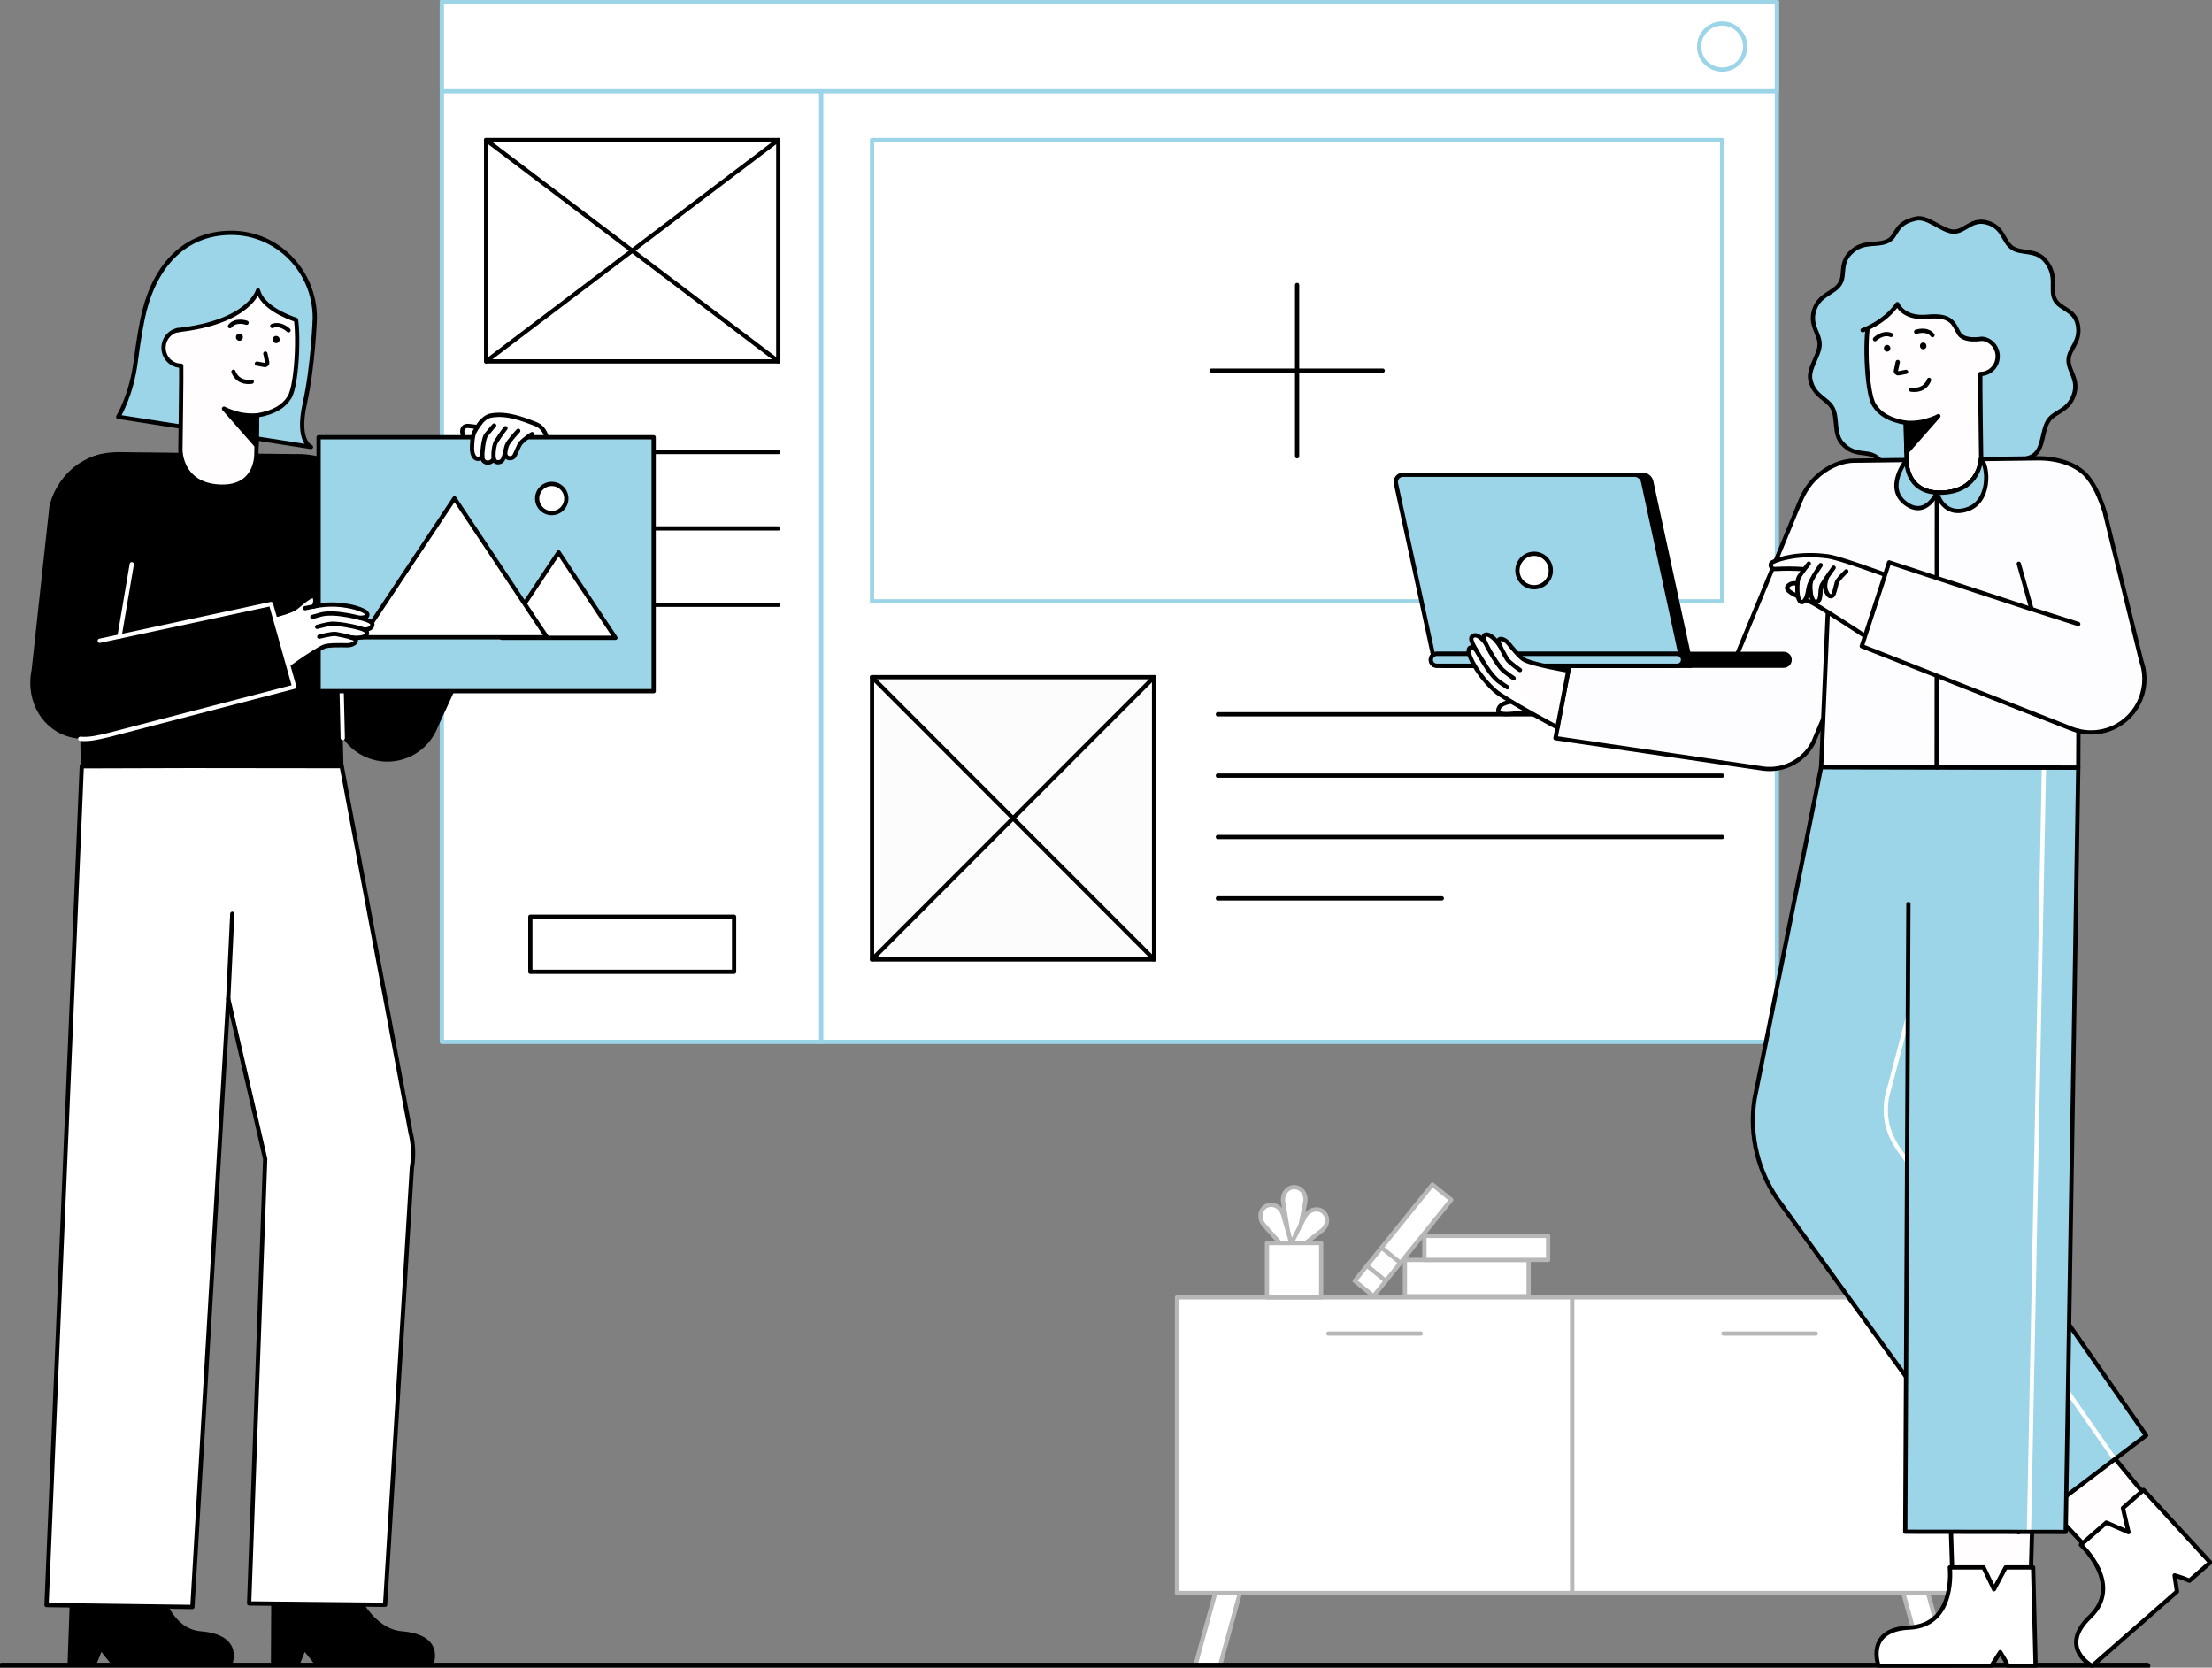 <svg xmlns="http://www.w3.org/2000/svg" width="520" height="392" viewBox="0 0 520 392" fill="none"><rect x="0" y="0" width="520" height="392" fill="#808080" stroke="none"/><g clip-path="url(#clip0_350_4301)"><path d="M291.927 372.846L291.515 374.344L286.786 391.592H280.982L285.714 374.344L286.53 371.363L291.927 372.846Z" fill="white" stroke="#B7B7B7" stroke-linecap="round" stroke-linejoin="round"></path><path d="M457.935 391.592H452.131L447.402 374.344L446.99 372.846L452.386 371.363L453.204 374.344L457.935 391.592Z" fill="white" stroke="#B7B7B7" stroke-linecap="round" stroke-linejoin="round"></path><path d="M462.451 304.952H369.57V374.457H462.451V304.952Z" fill="white" stroke="#B7B7B7" stroke-linecap="round" stroke-linejoin="round"></path><path d="M405.156 313.464H426.866" stroke="#B7B7B7" stroke-linecap="round" stroke-linejoin="round"></path><path d="M369.57 304.952H276.689V374.457H369.57V304.952Z" fill="white" stroke="#B7B7B7" stroke-linecap="round" stroke-linejoin="round"></path><path d="M312.275 313.464H333.985" stroke="#B7B7B7" stroke-linecap="round" stroke-linejoin="round"></path><path d="M303.316 292.726L301.694 282.775C301.26 280.959 302.44 279.114 304.138 279.047C304.179 279.045 304.22 279.045 304.262 279.045C304.93 279.052 305.539 279.325 306.007 279.772C306.751 280.482 307.05 281.61 306.821 282.668L305.123 291.075" fill="white"></path><path d="M303.316 292.726L301.694 282.775C301.26 280.959 302.44 279.114 304.138 279.047C304.179 279.045 304.22 279.045 304.262 279.045C304.93 279.052 305.539 279.325 306.007 279.772C306.751 280.482 307.05 281.61 306.821 282.668L305.123 291.075" stroke="#B7B7B7" stroke-linecap="round" stroke-linejoin="round"></path><path d="M302.539 294.028L297.158 287.99C295.916 286.596 296.081 284.412 297.545 283.548C297.58 283.526 297.617 283.506 297.654 283.487C298.245 283.177 298.91 283.128 299.534 283.3C300.525 283.572 301.323 284.424 301.622 285.464L303.882 293.323" fill="white"></path><path d="M302.539 294.028L297.158 287.99C295.916 286.596 296.081 284.412 297.545 283.548C297.58 283.526 297.617 283.506 297.654 283.487C298.245 283.177 298.91 283.128 299.534 283.3C300.525 283.572 301.323 284.424 301.622 285.464L303.882 293.323" stroke="#B7B7B7" stroke-linecap="round" stroke-linejoin="round"></path><path d="M303.064 293.266L306.721 286.049C307.565 284.383 309.658 283.741 310.996 284.79C311.028 284.816 311.06 284.842 311.092 284.87C311.596 285.307 311.884 285.91 311.952 286.554C312.06 287.577 311.558 288.63 310.699 289.289L304.211 294.26" fill="white"></path><path d="M303.064 293.266L306.721 286.049C307.565 284.383 309.658 283.741 310.996 284.79C311.028 284.816 311.06 284.842 311.092 284.87C311.596 285.307 311.884 285.91 311.952 286.554C312.06 287.577 311.558 288.63 310.699 289.289L304.211 294.26" stroke="#B7B7B7" stroke-linecap="round" stroke-linejoin="round"></path><path d="M310.575 292.204H297.838V304.952H310.575V292.204Z" fill="white" stroke="#B7B7B7" stroke-linecap="round" stroke-linejoin="round"></path><path d="M330.27 296.157V304.691H359.35V296.157H330.27Z" fill="white" stroke="#B7B7B7" stroke-linecap="round" stroke-linejoin="round"></path><path d="M334.85 290.502V296.15H363.93V290.502H334.85Z" fill="white" stroke="#B7B7B7" stroke-linecap="round" stroke-linejoin="round"></path><path d="M341.165 282.029L336.738 278.449L318.464 301.089L322.891 304.668L341.165 282.029Z" fill="white" stroke="#B7B7B7" stroke-linecap="round" stroke-linejoin="round"></path><path d="M324.777 293.268L329.204 296.848" stroke="#B7B7B7" stroke-linecap="round" stroke-linejoin="round"></path><path d="M321.346 297.52L325.773 301.099" stroke="#B7B7B7" stroke-linecap="round" stroke-linejoin="round"></path><path d="M417.704 0.408H103.865V244.904H417.704V0.408Z" fill="white" stroke="#9CD5E7" stroke-linecap="round" stroke-linejoin="round"></path><path d="M417.704 0.408H103.865V21.471H417.704V0.408Z" fill="white" stroke="#9CD5E7" stroke-linecap="round" stroke-linejoin="round"></path><path d="M404.852 16.365C407.846 16.365 410.273 13.936 410.273 10.94C410.273 7.943 407.846 5.514 404.852 5.514C401.859 5.514 399.432 7.943 399.432 10.94C399.432 13.936 401.859 16.365 404.852 16.365Z" fill="white" stroke="#9CD5E7" stroke-linecap="round" stroke-linejoin="round"></path><path d="M193.049 21.471V244.904" stroke="#9CD5E7" stroke-linecap="round" stroke-linejoin="round"></path><path d="M182.962 32.905H114.281V84.946H182.962V32.905Z" fill="white" stroke="black" stroke-linecap="round" stroke-linejoin="round"></path><path d="M114.281 32.905L182.962 84.946" stroke="black" stroke-linecap="round" stroke-linejoin="round"></path><path d="M182.962 32.905L114.281 84.946" stroke="black" stroke-linecap="round" stroke-linejoin="round"></path><path d="M172.571 215.488H124.674V228.446H172.571V215.488Z" fill="white" stroke="black" stroke-linecap="round" stroke-linejoin="round"></path><path d="M114.281 106.252H182.962" stroke="black" stroke-linecap="round" stroke-linejoin="round"></path><path d="M114.281 124.209H182.962" stroke="black" stroke-linecap="round" stroke-linejoin="round"></path><path d="M114.281 142.166H182.962" stroke="black" stroke-linecap="round" stroke-linejoin="round"></path><path d="M114.281 160.123H146.1" stroke="black" stroke-linecap="round" stroke-linejoin="round"></path><path d="M404.852 32.905H205V141.338H404.852V32.905Z" fill="white" stroke="#9CD5E7" stroke-linecap="round" stroke-linejoin="round"></path><path d="M304.926 66.98V107.263" stroke="black" stroke-linecap="round" stroke-linejoin="round"></path><path d="M325.05 87.122H284.801" stroke="black" stroke-linecap="round" stroke-linejoin="round"></path><path d="M286.299 167.895H404.852" stroke="black" stroke-linecap="round" stroke-linejoin="round"></path><path d="M286.299 182.322H404.852" stroke="black" stroke-linecap="round" stroke-linejoin="round"></path><path d="M286.299 196.748H404.852" stroke="black" stroke-linecap="round" stroke-linejoin="round"></path><path d="M286.299 211.174H338.941" stroke="black" stroke-linecap="round" stroke-linejoin="round"></path><path d="M271.302 159.172H205V225.53H271.302V159.172Z" fill="#FCFCFC" stroke="black" stroke-linecap="round" stroke-linejoin="round"></path><path d="M205 159.172L271.302 225.53" stroke="black" stroke-linecap="round" stroke-linejoin="round"></path><path d="M271.302 159.172L205 225.53" stroke="black" stroke-linecap="round" stroke-linejoin="round"></path><path d="M0.408 391.592H504.75" stroke="black" stroke-width="1.5" stroke-linecap="round" stroke-linejoin="round"></path><path d="M458.285 348.955L459.18 377.286H477.208L477.991 349.308L458.285 348.955Z" fill="#FFFDFD" stroke="black" stroke-linecap="round" stroke-linejoin="round"></path><path d="M478.531 391.592H472.015C471.383 390.13 470.218 388.361 470.218 388.361L468.137 391.592H441.625C441.625 391.592 438.356 383.043 448.832 382.581C459.903 382.093 458.361 368.431 458.361 368.431H466.307L468.744 373.57L471.492 368.431H477.944L478.532 391.592L478.531 391.592Z" fill="white" stroke="black" stroke-linecap="round" stroke-linejoin="round"></path><path d="M476.301 348.527L495.619 369.256L509.184 357.373L491.361 335.803L476.301 348.527Z" fill="#FFFDFD" stroke="black" stroke-linecap="round" stroke-linejoin="round"></path><path d="M519.593 367.264L514.69 371.56C513.253 370.876 511.211 370.314 511.211 370.314L511.772 374.116L491.823 391.592C491.823 391.592 483.737 387.314 491.316 380.062C499.325 372.397 489.175 363.133 489.175 363.133L495.153 357.896L500.369 360.156L499.055 354.478L503.911 350.225L519.594 367.266L519.593 367.264Z" fill="white" stroke="black" stroke-linecap="round" stroke-linejoin="round"></path><path d="M418.614 282.923L474.484 360.111L504.568 337.458L452.001 261.988L465.318 180.761L428.119 180.31L412.454 258.401C411.114 267.028 413.357 275.96 418.614 282.924V282.923Z" fill="#9CD5E7"></path><path d="M450.206 232.679L443.549 258.041C442.713 263.722 444.209 267.489 447.695 272.049L496.849 342.591" stroke="#FDFDFD" stroke-linecap="round" stroke-linejoin="round"></path><path d="M461.645 205.51L452.011 261.994L504.523 337.398L474.526 360.168L418.649 282.973C413.352 275.983 411.098 267.004 412.465 258.338L428.117 180.31" stroke="black" stroke-linecap="round" stroke-linejoin="round"></path><path d="M449.371 180.257L447.887 360.052L485.603 360.099L488.556 180.435" fill="#9CD5E7"></path><path d="M480.488 180.646L476.975 359.666" stroke="white" stroke-linecap="round" stroke-linejoin="round"></path><path d="M448.631 212.485L447.888 360.052L485.604 360.099L488.558 180.435L428.119 180.309" stroke="black" stroke-linecap="round" stroke-linejoin="round"></path><path d="M488.442 76.28C489.274 80.287 486.429 81.863 486.282 84.485C486.13 87.198 488.813 89.139 487.503 92.882C486.156 96.734 482.989 96.662 481.523 98.9C480.057 101.137 480.399 104.992 478.392 106.788C476.414 108.558 472.636 107.793 470.211 109.014C467.867 110.194 466.244 113.707 463.553 114.267C460.862 114.827 457.974 112.253 455.355 112.106C452.644 111.953 449.483 114.162 446.964 113.328C444.409 112.482 443.188 108.81 440.951 107.343C438.715 105.875 435.945 107.4 433.07 104.209C431.012 101.925 432.066 98.448 430.846 96.021C429.667 93.675 426.476 93.236 425.597 89.358C424.99 86.675 427.609 83.774 427.757 81.152C427.909 78.439 425.261 76.502 426.535 72.755C427.749 69.186 431.049 68.975 432.516 66.737C433.982 64.5 432.177 61.634 435.646 58.849C438.427 56.618 441.403 57.845 443.828 56.624C446.172 55.443 445.254 52.459 450.486 51.37C453.177 50.81 456.527 54.299 459.147 54.447C461.857 54.599 463.426 51.311 467.074 52.309C471.048 53.397 470.851 56.827 473.087 58.294C475.323 59.762 478.639 58.477 480.968 61.428C483.784 64.995 481.826 67.942 483.046 70.369C484.226 72.715 487.696 72.693 488.442 76.28Z" fill="#9CD5E7" stroke="black" stroke-linecap="round" stroke-linejoin="round"></path><path d="M465.616 87.901C467.866 87.866 469.657 85.978 469.618 83.685C469.58 81.491 467.877 79.724 465.758 79.607C464.079 72.229 457.991 66.681 450.265 66.801C444.456 66.891 442.391 70.062 439.647 74.809C438.194 77.321 438.615 92.053 440.574 95.214C441.883 97.328 444.229 98.746 448.008 99.368L448.191 107.95C448.191 107.95 447.696 116.235 456.693 115.799C465.819 115.358 465.729 107.335 465.729 107.335C465.729 107.335 465.464 89.008 465.538 87.898C465.564 87.898 465.589 87.902 465.616 87.901L465.616 87.901Z" fill="#FFFDFD" stroke="black" stroke-linecap="round" stroke-linejoin="round"></path><path d="M455.673 97.809L448.171 106.338L448.008 99.368C448.008 99.368 450.458 99.589 452.716 98.939C454.975 98.288 455.673 97.809 455.673 97.809Z" fill="black" stroke="black" stroke-linecap="round" stroke-linejoin="round"></path><path d="M437.86 77.627C437.86 77.627 443 75.901 446.042 71.484C446.042 71.484 447.351 75.018 453.147 74.446C458.944 73.874 459.284 76.272 460.508 78.351C461.732 80.429 465.644 79.635 465.644 79.635L471.831 74.134L462.813 61.81L440.029 64.332L439.121 71.498L437.859 77.627L437.86 77.627Z" fill="#9CD5E7"></path><path d="M437.859 77.627C437.859 77.627 442.999 75.901 446.042 71.485C446.042 71.485 447.351 75.018 453.147 74.446C458.944 73.874 459.283 76.273 460.507 78.351C461.731 80.429 465.92 79.619 465.92 79.619" stroke="black" stroke-linecap="round" stroke-linejoin="round"></path><path d="M452.865 81.342L452.857 81.272C452.861 81.168 452.84 81.071 452.793 80.981C452.762 80.888 452.711 80.807 452.637 80.739C452.568 80.665 452.488 80.613 452.395 80.583C452.305 80.535 452.208 80.513 452.105 80.518L451.905 80.545C451.777 80.581 451.666 80.646 451.572 80.739L451.454 80.891C451.386 81.009 451.352 81.135 451.352 81.272L451.359 81.343C451.355 81.447 451.377 81.543 451.423 81.633C451.454 81.727 451.505 81.808 451.579 81.876C451.648 81.949 451.728 82.001 451.821 82.032C451.911 82.079 452.008 82.101 452.112 82.096L452.311 82.069C452.439 82.033 452.55 81.969 452.644 81.876L452.762 81.723C452.83 81.605 452.864 81.479 452.865 81.342Z" fill="black"></path><path d="M444.386 81.9L444.379 81.83C444.383 81.726 444.361 81.629 444.314 81.54C444.284 81.446 444.232 81.365 444.158 81.297C444.09 81.224 444.01 81.171 443.916 81.141C443.826 81.094 443.73 81.072 443.626 81.076L443.426 81.103C443.298 81.139 443.188 81.204 443.094 81.297L442.976 81.45C442.908 81.567 442.874 81.694 442.873 81.83L442.88 81.901C442.876 82.005 442.898 82.102 442.945 82.191C442.975 82.285 443.027 82.366 443.101 82.434C443.169 82.507 443.25 82.559 443.343 82.59C443.433 82.637 443.529 82.659 443.633 82.655L443.833 82.627C443.961 82.592 444.072 82.527 444.165 82.434L444.283 82.281C444.351 82.164 444.386 82.037 444.386 81.9Z" fill="black"></path><path d="M446.125 85.098L445.701 87.103C445.623 87.474 445.944 87.806 446.315 87.738L448.075 87.414" stroke="black" stroke-linecap="round" stroke-linejoin="round"></path><path d="M450.459 77.988C450.459 77.988 452.99 77.095 454.292 78.782" stroke="black" stroke-linecap="round" stroke-linejoin="round"></path><path d="M453.485 89.289C453.485 89.289 452.726 92.049 449.26 91.587" stroke="black" stroke-linecap="round" stroke-linejoin="round"></path><path d="M440.777 79.731C440.777 79.731 442.561 77.948 444.534 78.736" stroke="black" stroke-linecap="round" stroke-linejoin="round"></path><path d="M495.418 171.562C493.124 172.301 490.775 172.336 488.596 171.804C488.576 176.968 488.556 180.435 488.556 180.435L428.118 180.309L428.61 168.98L426.255 174.562C423.956 178.983 419.178 181.284 414.509 180.671L365.666 173.512L369.095 155.471L407.601 155.697L423.237 117.755C424.077 115.717 425.275 113.829 426.865 112.305C429.136 110.126 432.017 108.653 434.974 108.326C434.974 108.326 436.329 108.245 436.831 108.276L448.186 108.13C448.176 109.346 448.487 116.194 456.69 115.802C464.335 115.435 465.51 109.743 465.69 107.904L478.993 107.734C483.566 107.684 487.697 109.03 490.092 111.396C492.371 113.647 493.751 117.179 494.765 120.329L503.379 155.361L503.504 155.758C505.633 162.36 502.008 169.434 495.417 171.564L495.418 171.562Z" fill="#FDFDFF" stroke="black" stroke-linecap="round" stroke-linejoin="round"></path><path d="M455.316 115.796L455.266 180.367" stroke="black" stroke-linecap="round" stroke-linejoin="round"></path><path d="M455.335 115.816C455.335 115.816 452.82 121.689 448.202 118.494C442.835 114.782 448.186 108.13 448.186 108.13C448.177 109.275 448.453 115.405 455.315 115.796L455.335 115.816Z" fill="#9CD5E7" stroke="black" stroke-linecap="round" stroke-linejoin="round"></path><path d="M462.348 119.765C456.701 121.554 455.336 115.816 455.336 115.816L455.361 115.796C455.778 115.821 456.224 115.821 456.691 115.801C464.141 115.439 465.451 110.028 465.682 108.054L465.767 107.989C467.469 109.712 467.996 117.981 462.349 119.765H462.348Z" fill="#9CD5E7" stroke="black" stroke-linecap="round" stroke-linejoin="round"></path><path d="M339.358 156.479H397.547L388.183 113.225C387.978 112.273 387.137 111.595 386.164 111.595H332.204C330.887 111.595 329.906 112.812 330.184 114.101L339.358 156.479Z" fill="black" stroke="black" stroke-linecap="round" stroke-linejoin="round"></path><path d="M339.508 156.479H392.426C394.068 156.479 395.291 154.962 394.943 153.356L386.256 113.225C386.05 112.273 385.209 111.595 384.236 111.595H329.809C328.732 111.595 327.93 112.59 328.158 113.643L336.991 154.447C337.248 155.633 338.296 156.479 339.508 156.479V156.479Z" fill="#9CD5E7" stroke="black" stroke-linecap="round" stroke-linejoin="round"></path><path d="M337.751 156.479H419.326C420.092 156.479 420.713 155.857 420.713 155.091C420.713 154.324 420.092 153.703 419.326 153.703H337.751C336.985 153.703 336.364 154.324 336.364 155.091C336.364 155.857 336.985 156.479 337.751 156.479Z" fill="black" stroke="black" stroke-linecap="round" stroke-linejoin="round"></path><path d="M337.749 156.479H394.271C395.037 156.479 395.658 155.857 395.658 155.091C395.658 154.324 395.037 153.703 394.271 153.703H337.749C336.983 153.703 336.362 154.324 336.362 155.091C336.362 155.857 336.983 156.479 337.749 156.479Z" fill="#9CD5E7" stroke="black" stroke-linecap="round" stroke-linejoin="round"></path><path d="M360.64 138.031C362.808 138.031 364.565 136.272 364.565 134.102C364.565 131.933 362.808 130.174 360.64 130.174C358.472 130.174 356.715 131.933 356.715 134.102C356.715 136.272 358.472 138.031 360.64 138.031Z" fill="white" stroke="black" stroke-linecap="round" stroke-linejoin="round"></path><path d="M368.684 157.644C368.684 157.644 360.604 156.279 358.353 155.116C357.336 154.591 355.419 152.214 354.581 151.198C353.743 150.182 352.228 149.724 352.279 150.821C352.288 151.012 352.451 151.429 352.683 151.931C352.584 151.809 352.493 151.691 352.418 151.582C350.447 148.704 348.719 148.717 348.761 149.894C348.769 150.102 348.928 150.53 349.177 151.073C348.052 149.777 346.89 148.896 346.007 149.698C345.633 150.039 346.206 151.3 347.04 152.796C346.864 152.639 346.684 152.503 346.506 152.395C345.943 152.056 345.303 152.199 345.299 152.623C345.284 154.088 347.581 158.949 351.476 162.393C352.132 162.972 353.557 163.889 355.274 164.912C353.982 165.131 352.661 165.582 352.318 166.51C351.801 167.908 353.19 168.032 356.516 167.68C357.45 167.581 359.059 167.72 360.517 167.898C363.608 169.601 366.108 170.992 366.108 170.992L368.684 157.644Z" fill="#FFFDFD"></path><path d="M360.688 167.777C360.688 167.777 358.531 167.466 356.518 167.68C353.192 168.033 351.803 167.908 352.32 166.51C353.041 164.559 358.089 164.713 358.089 164.713" stroke="black" stroke-linecap="round" stroke-linejoin="round"></path><path d="M366.109 170.992C366.109 170.992 353.846 164.487 351.477 162.393C347.582 158.949 344.854 153.915 345.3 152.623C345.475 152.116 345.944 152.057 346.506 152.395C346.649 152.48 346.791 152.584 346.932 152.702" fill="white"></path><path d="M366.109 170.992C366.109 170.992 353.846 164.487 351.477 162.393C347.582 158.949 344.854 153.915 345.3 152.623C345.475 152.116 345.944 152.057 346.506 152.395C346.649 152.48 346.791 152.584 346.932 152.702" stroke="black" stroke-linecap="round" stroke-linejoin="round"></path><path d="M354.339 161.548C354.339 161.548 353.266 160.842 352.58 160.371C351.314 159.503 349.873 157.63 348.719 155.666C347.27 153.203 345.3 150.407 346.008 149.698C346.895 148.811 347.986 149.655 349.178 151.073" stroke="black" stroke-linecap="round" stroke-linejoin="round"></path><path d="M355.832 159.431C355.832 159.431 353.913 158.149 353.157 157.403C351.767 156.029 348.796 150.826 348.762 149.894C348.72 148.717 350.448 148.704 352.42 151.582C352.495 151.691 352.583 151.808 352.683 151.932" stroke="black" stroke-linecap="round" stroke-linejoin="round"></path><path d="M357.315 157.498C357.315 157.498 354.77 155.741 354.285 154.946C353.8 154.15 352.306 151.41 352.279 150.822C352.228 149.725 353.743 150.182 354.581 151.198C355.419 152.215 357.335 154.591 358.353 155.117C360.604 156.279 368.684 157.644 368.684 157.644L366.109 170.993" stroke="black" stroke-linecap="round" stroke-linejoin="round"></path><path d="M428.607 168.979L430.038 135.792" stroke="black" stroke-linecap="round" stroke-linejoin="round"></path><path d="M417.126 133.75C419.866 133.624 421.852 133.627 424.178 133.809C423.751 134.377 423.268 135.045 422.887 135.645C422.703 135.935 422.605 136.524 422.558 137.172C421.511 137.009 420.805 137.134 420.256 137.816C419.666 138.546 420.829 139.325 422.673 140.198C423.009 141.805 423.804 141.849 424.374 140.963C424.805 141.151 425.25 141.342 425.705 141.539C427.608 142.365 439.147 149.986 439.147 149.986L452.212 138.475C448.959 137.227 433.228 131.243 429.644 130.769C423.062 129.899 418.328 131.302 416.663 132.154C415.881 132.554 416.369 133.786 417.126 133.75Z" fill="#FFFDFD"></path><path d="M422.611 140.17C420.802 139.307 419.673 138.537 420.256 137.815C420.799 137.143 421.492 137.011 422.515 137.165" stroke="black" stroke-linecap="round" stroke-linejoin="round"></path><path d="M424.074 133.799C421.791 133.624 419.827 133.625 417.127 133.75C416.369 133.786 415.881 132.554 416.663 132.154C418.327 131.301 423.062 129.899 429.644 130.769C433.228 131.243 448.959 137.227 452.212 138.475L439.146 149.986C439.146 149.986 427.608 142.365 425.704 141.539C425.269 141.351 424.841 141.166 424.426 140.986" stroke="black" stroke-linecap="round" stroke-linejoin="round"></path><path d="M425.215 132.477C425.215 132.477 423.772 134.251 422.887 135.644C422.423 136.376 422.5 139.006 422.588 139.701C422.891 142.086 424.012 141.935 424.616 140.496C425.184 139.145 424.994 137.942 425.685 136.753" stroke="black" stroke-linecap="round" stroke-linejoin="round"></path><path d="M428.026 132.825C428.026 132.825 426.512 135.011 425.778 136.516C425.397 137.295 425.635 139.688 425.879 140.345C426.253 141.352 426.648 141.756 427.319 141.371C428.277 140.821 427.686 138.562 428.377 137.373C429.023 136.263 431.063 133.434 431.063 133.434" stroke="black" stroke-linecap="round" stroke-linejoin="round"></path><path d="M429.401 135.884C428.673 138.138 429.303 139.046 429.587 139.552C430.07 140.413 430.781 140.304 431.063 139.606C431.438 138.678 431.671 136.996 431.989 136.534C432.649 135.576 434.037 134.292 434.037 134.292" stroke="black" stroke-linecap="round" stroke-linejoin="round"></path><path d="M488.593 171.811C488.142 171.701 487.698 171.565 487.264 171.407L437.666 151.891L444.095 132.19L476.982 142.991L488.558 146.685" fill="#FDFDFF"></path><path d="M488.593 171.811C488.142 171.701 487.698 171.565 487.264 171.407L437.666 151.891L444.095 132.19L476.982 142.991L488.558 146.685" stroke="black" stroke-linecap="round" stroke-linejoin="round"></path><path d="M477.578 143.181L474.578 132.507" stroke="black" stroke-linecap="round" stroke-linejoin="round"></path><path d="M54.483 391.592H26.457L23.826 388.301C23.826 388.301 23.15 390.103 22.506 391.592H15.869L16.467 374.736L38.243 374.288C38.243 374.288 40.398 382.877 47.143 383.438C57.786 384.324 54.483 391.592 54.483 391.592H54.483Z" fill="black"></path><path d="M101.787 391.592H74.271L71.641 388.301C71.641 388.301 70.965 390.103 70.321 391.592H63.684L63.77 374.736L84.013 374.288C84.013 374.288 87.702 382.877 94.446 383.438C105.09 384.324 101.786 391.592 101.786 391.592H101.787Z" fill="black"></path><path d="M80.324 180.089L96.489 266.13C97.186 268.875 97.297 271.736 96.817 274.527L90.528 377.222L58.567 376.9L62.343 272.418L53.654 234.778L45.23 377.732L10.938 377.283L19.223 180.017L80.324 180.089Z" fill="white" stroke="black" stroke-linecap="round" stroke-linejoin="round"></path><path d="M53.654 234.778L54.605 214.8" stroke="black" stroke-linecap="round" stroke-linejoin="round"></path><path d="M33.962 73.025C36.683 62.307 43.516 54.752 54.351 54.733C65.186 54.714 73.986 63.663 74.006 74.721C74.006 74.721 73.647 85.842 71.653 94.848C69.659 103.854 73.111 105.067 73.111 105.067L27.789 97.979C27.789 97.979 30.846 93.075 31.897 85.044C32.598 79.69 33.287 75.684 33.962 73.025Z" fill="#9CD5E7" stroke="black" stroke-linecap="round" stroke-linejoin="round"></path><path d="M42.526 85.964C40.234 85.928 38.409 84.006 38.45 81.67C38.489 79.435 40.224 77.635 42.382 77.515C44.091 70.001 50.293 64.35 58.162 64.471C64.079 64.563 66.182 67.793 68.978 72.628C70.457 75.187 70.029 90.193 68.034 93.412C66.699 95.565 64.311 97.009 60.461 97.643L60.274 106.384C60.274 106.384 60.778 114.823 51.614 114.38C42.319 113.93 42.411 105.757 42.411 105.757C42.411 105.757 42.68 87.09 42.605 85.96C42.579 85.96 42.553 85.963 42.526 85.963V85.964Z" fill="#FFFDFD" stroke="black" stroke-linecap="round" stroke-linejoin="round"></path><path d="M52.654 96.057L60.295 104.744L60.462 97.644C60.462 97.644 57.966 97.87 55.667 97.207C53.367 96.545 52.654 96.057 52.654 96.057Z" fill="black" stroke="black" stroke-linecap="round" stroke-linejoin="round"></path><path d="M60.649 68.273C60.649 68.273 58.72 75.724 41.758 77.601L42.644 63.13L68.801 63.799C68.801 63.799 71.653 75.866 70.556 75.494C68.161 74.681 61.707 72.159 60.649 68.273Z" fill="#9CD5E7"></path><path d="M69.607 75.192C67.212 74.379 61.707 72.158 60.649 68.273C60.649 68.273 58.72 75.724 41.758 77.601" stroke="black" stroke-linecap="round" stroke-linejoin="round"></path><path d="M55.467 79.283L55.474 79.211C55.47 79.099 55.493 78.994 55.544 78.897C55.577 78.796 55.634 78.708 55.713 78.634C55.787 78.555 55.874 78.498 55.975 78.466C56.072 78.415 56.177 78.391 56.289 78.395L56.506 78.425C56.644 78.463 56.764 78.534 56.866 78.635L56.993 78.8C57.067 78.927 57.104 79.064 57.105 79.212L57.097 79.284C57.102 79.397 57.078 79.501 57.027 79.598C56.995 79.699 56.938 79.787 56.859 79.861C56.785 79.94 56.697 79.997 56.596 80.029C56.499 80.081 56.395 80.104 56.282 80.1L56.066 80.07C55.928 80.032 55.807 79.961 55.706 79.86L55.578 79.695C55.504 79.568 55.467 79.431 55.467 79.283Z" fill="black"></path><path d="M64.102 79.852L64.109 79.78C64.105 79.667 64.128 79.563 64.179 79.466C64.212 79.365 64.268 79.277 64.348 79.203C64.421 79.124 64.509 79.067 64.61 79.034C64.707 78.983 64.812 78.96 64.924 78.964L65.141 78.994C65.279 79.032 65.399 79.103 65.501 79.204L65.628 79.369C65.702 79.496 65.739 79.633 65.74 79.781L65.732 79.853C65.736 79.965 65.713 80.07 65.662 80.167C65.629 80.268 65.573 80.356 65.493 80.43C65.419 80.509 65.332 80.566 65.231 80.598C65.134 80.649 65.029 80.673 64.917 80.668L64.7 80.639C64.562 80.6 64.442 80.53 64.341 80.429L64.213 80.264C64.139 80.137 64.102 80 64.102 79.852Z" fill="black"></path><path d="M62.379 83.109L62.811 85.152C62.891 85.53 62.563 85.868 62.186 85.799L60.393 85.469" stroke="black" stroke-linecap="round" stroke-linejoin="round"></path><path d="M57.965 75.867C57.965 75.867 55.387 74.958 54.06 76.676" stroke="black" stroke-linecap="round" stroke-linejoin="round"></path><path d="M54.883 87.378C54.883 87.378 55.656 90.189 59.186 89.719" stroke="black" stroke-linecap="round" stroke-linejoin="round"></path><path d="M67.826 77.643C67.826 77.643 66.01 75.827 64 76.63" stroke="black" stroke-linecap="round" stroke-linejoin="round"></path><path d="M78.838 140.203L78.629 134.495" stroke="#FEFFFF" stroke-linecap="round" stroke-linejoin="round"></path><path d="M24.708 136.03L18.412 140.493" stroke="#FEFFFF" stroke-linecap="round" stroke-linejoin="round"></path><path d="M29.225 106.293L42.358 106.437C42.533 108.286 43.708 114.162 51.566 114.542C60.121 114.953 60.28 107.654 60.26 106.632L69.174 106.729C79.532 106.423 84.678 112.816 86.02 116.291L92.904 134.116L105.951 106.635L127.444 117.603L102.931 170.863C101.684 174.082 99.121 176.83 95.65 178.173C90.032 180.346 83.818 178.249 80.574 173.466L80.746 180.441L18.986 180.621C18.986 180.621 18.129 132.735 18.365 127.516C18.381 127.151 8.348 105.564 29.225 106.293Z" fill="black"></path><path d="M80.574 173.467L79.643 134.266" stroke="white" stroke-linecap="round" stroke-linejoin="round"></path><path d="M116.936 100.727C116.936 100.727 112.713 100.498 110.221 100.136C107.729 99.774 108.266 103.835 111.508 104.202C114.751 104.57 115.296 104.499 115.296 104.499" fill="white"></path><path d="M116.936 100.727C116.936 100.727 112.713 100.498 110.221 100.136C107.729 99.774 108.266 103.835 111.508 104.202C114.751 104.57 115.296 104.499 115.296 104.499" stroke="black" stroke-linecap="round" stroke-linejoin="round"></path><path d="M112.768 101.915C111.197 101.269 113.348 98.085 115.355 97.693C119.207 96.941 123.278 98.681 125.845 99.638C131.459 101.731 127.895 113.378 125.83 116.779C125.83 116.779 115.532 111.472 113.163 110.315L114.073 108.602" fill="white"></path><path d="M112.768 101.915C111.197 101.269 113.348 98.085 115.355 97.693C119.207 96.941 123.278 98.681 125.845 99.638C131.459 101.731 127.895 113.378 125.83 116.779C125.83 116.779 115.532 111.472 113.163 110.315L114.073 108.602" stroke="black" stroke-linecap="round" stroke-linejoin="round"></path><path d="M92.903 134.117L90.408 139.041" stroke="black" stroke-linecap="round" stroke-linejoin="round"></path><path d="M153.663 102.784H74.898V162.467H153.663V102.784Z" fill="#9CD5E7" stroke="black" stroke-linecap="round" stroke-linejoin="round"></path><path d="M144.674 149.929H117.967L131.321 129.857L144.674 149.929Z" fill="white" stroke="black" stroke-linecap="round" stroke-linejoin="round"></path><path d="M128.573 149.808H85.111L106.842 117.145L128.573 149.808Z" fill="white" stroke="black" stroke-linecap="round" stroke-linejoin="round"></path><path d="M125.073 102.039C125.073 102.039 123.35 103.07 122.41 104.158C121.958 104.682 121.499 106.072 120.929 107.151C120.5 107.962 118.751 108.028 118.751 106.458C118.751 106.391 118.373 107.813 118.171 108.095C117.505 109.027 116.335 108.665 116.138 108.097C116.111 108.019 116.09 107.92 116.072 107.813C115.521 109.139 113.343 109.113 113.36 107.29C113.36 107.273 113.361 107.248 113.362 107.229C112.838 108.205 111.117 108.289 110.969 105.675C110.921 104.836 111.044 102.525 111.512 101.577C112.111 100.361 113.11 99.197 113.11 99.197" fill="white"></path><path d="M125.073 102.039C125.073 102.039 123.35 103.07 122.41 104.158C121.958 104.682 121.499 106.072 120.929 107.151C120.5 107.962 118.751 108.028 118.751 106.458C118.751 106.391 118.373 107.813 118.171 108.095C117.505 109.027 116.335 108.665 116.138 108.097C116.111 108.019 116.09 107.92 116.072 107.813C115.521 109.139 113.343 109.113 113.36 107.29C113.36 107.273 113.361 107.248 113.362 107.229C112.838 108.205 111.117 108.289 110.969 105.675C110.921 104.836 111.044 102.525 111.512 101.577C112.111 100.361 113.11 99.197 113.11 99.197" stroke="black" stroke-linecap="round" stroke-linejoin="round"></path><path d="M116.173 100.024C116.173 100.024 115.566 100.639 114.296 102.229C113.629 103.064 113.367 106.448 113.359 107.289" fill="white"></path><path d="M116.173 100.024C116.173 100.024 115.566 100.639 114.296 102.229C113.629 103.064 113.367 106.448 113.359 107.289" stroke="black" stroke-linecap="round" stroke-linejoin="round"></path><path d="M118.744 106.405C118.861 105.929 118.929 105.357 119.171 104.681C119.504 103.749 121.835 101.266 121.835 101.266" stroke="black" stroke-linecap="round" stroke-linejoin="round"></path><path d="M118.837 100.645C118.837 100.645 117.7 102.102 116.613 103.839C116.099 104.66 115.896 106.87 116.076 107.854" stroke="black" stroke-linecap="round" stroke-linejoin="round"></path><path d="M61.848 145.242C61.848 145.242 63.971 144.73 65.519 144.367C67.269 143.883 68.939 143.306 69.689 142.714C71.597 141.209 73.917 138.907 74.122 140.975C74.17 141.455 74.034 141.993 73.804 142.535C74.346 142.43 74.806 142.349 75.145 142.302C80.285 141.585 84.976 143 86.076 143.964C86.394 144.243 86.57 144.821 85.949 145.028C85.554 145.159 85.071 145.217 84.569 145.229C86.227 145.658 87.518 146.164 87.533 146.683C87.559 147.612 86.746 147.951 85.611 148.027C85.724 148.079 85.821 148.13 85.879 148.177C86.799 148.91 86.184 150.229 82.722 149.855C82.657 149.848 82.588 149.842 82.517 149.838C82.936 149.964 83.262 150.085 83.389 150.184C84.252 150.858 82.922 151.711 81.607 151.686C80.293 151.662 77.248 151.571 76.188 152.002C73.845 152.954 66.287 158.511 66.287 158.511L61.848 145.242Z" fill="white" stroke="black" stroke-linecap="round" stroke-linejoin="round"></path><path d="M59.91 145.639C59.91 145.639 67.781 144.221 69.688 142.715C71.596 141.209 73.917 138.908 74.122 140.975C74.165 141.405 74.016 141.99 73.829 142.474" fill="white"></path><path d="M59.91 145.639C59.91 145.639 67.781 144.221 69.688 142.715C71.596 141.209 73.917 138.908 74.122 140.975C74.165 141.405 74.016 141.99 73.829 142.474" stroke="black" stroke-linecap="round" stroke-linejoin="round"></path><path d="M71.713 142.964C72.522 142.79 73.258 142.639 73.876 142.52L71.713 142.964Z" fill="white"></path><path d="M71.713 142.964C72.522 142.79 73.258 142.639 73.876 142.52" stroke="black" stroke-linecap="round" stroke-linejoin="round"></path><path d="M73.422 145.023C73.422 145.023 74.654 144.667 75.457 144.452C76.937 144.056 79.292 144.18 81.53 144.58C82.55 144.763 83.619 144.983 84.567 145.228" fill="white"></path><path d="M73.422 145.023C73.422 145.023 74.654 144.667 75.457 144.452C76.937 144.056 79.292 144.18 81.53 144.58C82.55 144.763 83.619 144.983 84.567 145.228" stroke="black" stroke-linecap="round" stroke-linejoin="round"></path><path d="M74.559 147.343C74.559 147.343 76.777 146.72 77.833 146.632C79.777 146.47 85.151 147.597 85.878 148.177" fill="white"></path><path d="M74.559 147.343C74.559 147.343 76.777 146.72 77.833 146.632C79.777 146.47 85.151 147.597 85.878 148.177" stroke="black" stroke-linecap="round" stroke-linejoin="round"></path><path d="M82.797 149.926C81.738 149.572 79.686 149.145 78.961 149.027C78.043 148.878 75.059 149.666 75.059 149.666" fill="white"></path><path d="M82.797 149.926C81.738 149.572 79.686 149.145 78.961 149.027C78.043 148.878 75.059 149.666 75.059 149.666" stroke="black" stroke-linecap="round" stroke-linejoin="round"></path><path d="M24.622 106.601C17.095 107.799 12.798 113.939 11.621 118.928L7.42 157.542L7.323 157.953C6.146 164.984 9.956 171.732 16.833 173.357C19.716 174.039 22.609 173.682 25.108 172.534L69.166 161.42L63.698 141.978L23.447 150.617" fill="black"></path><path d="M18.869 173.671C21.058 173.828 22.531 173.467 25.382 172.811L69.166 161.421L63.698 141.979L23.446 150.619" stroke="white" stroke-linecap="round" stroke-linejoin="round"></path><path d="M28.09 149.622L30.977 132.626" stroke="white" stroke-linecap="round" stroke-linejoin="round"></path><path d="M129.702 120.608C131.594 120.608 133.128 119.072 133.128 117.178C133.128 115.284 131.594 113.749 129.702 113.749C127.809 113.749 126.275 115.284 126.275 117.178C126.275 119.072 127.809 120.608 129.702 120.608Z" fill="white" stroke="black" stroke-linecap="round" stroke-linejoin="round"></path></g><defs><clipPath id="clip0_350_4301"><rect width="520" height="392" fill="white"></rect></clipPath></defs></svg>
